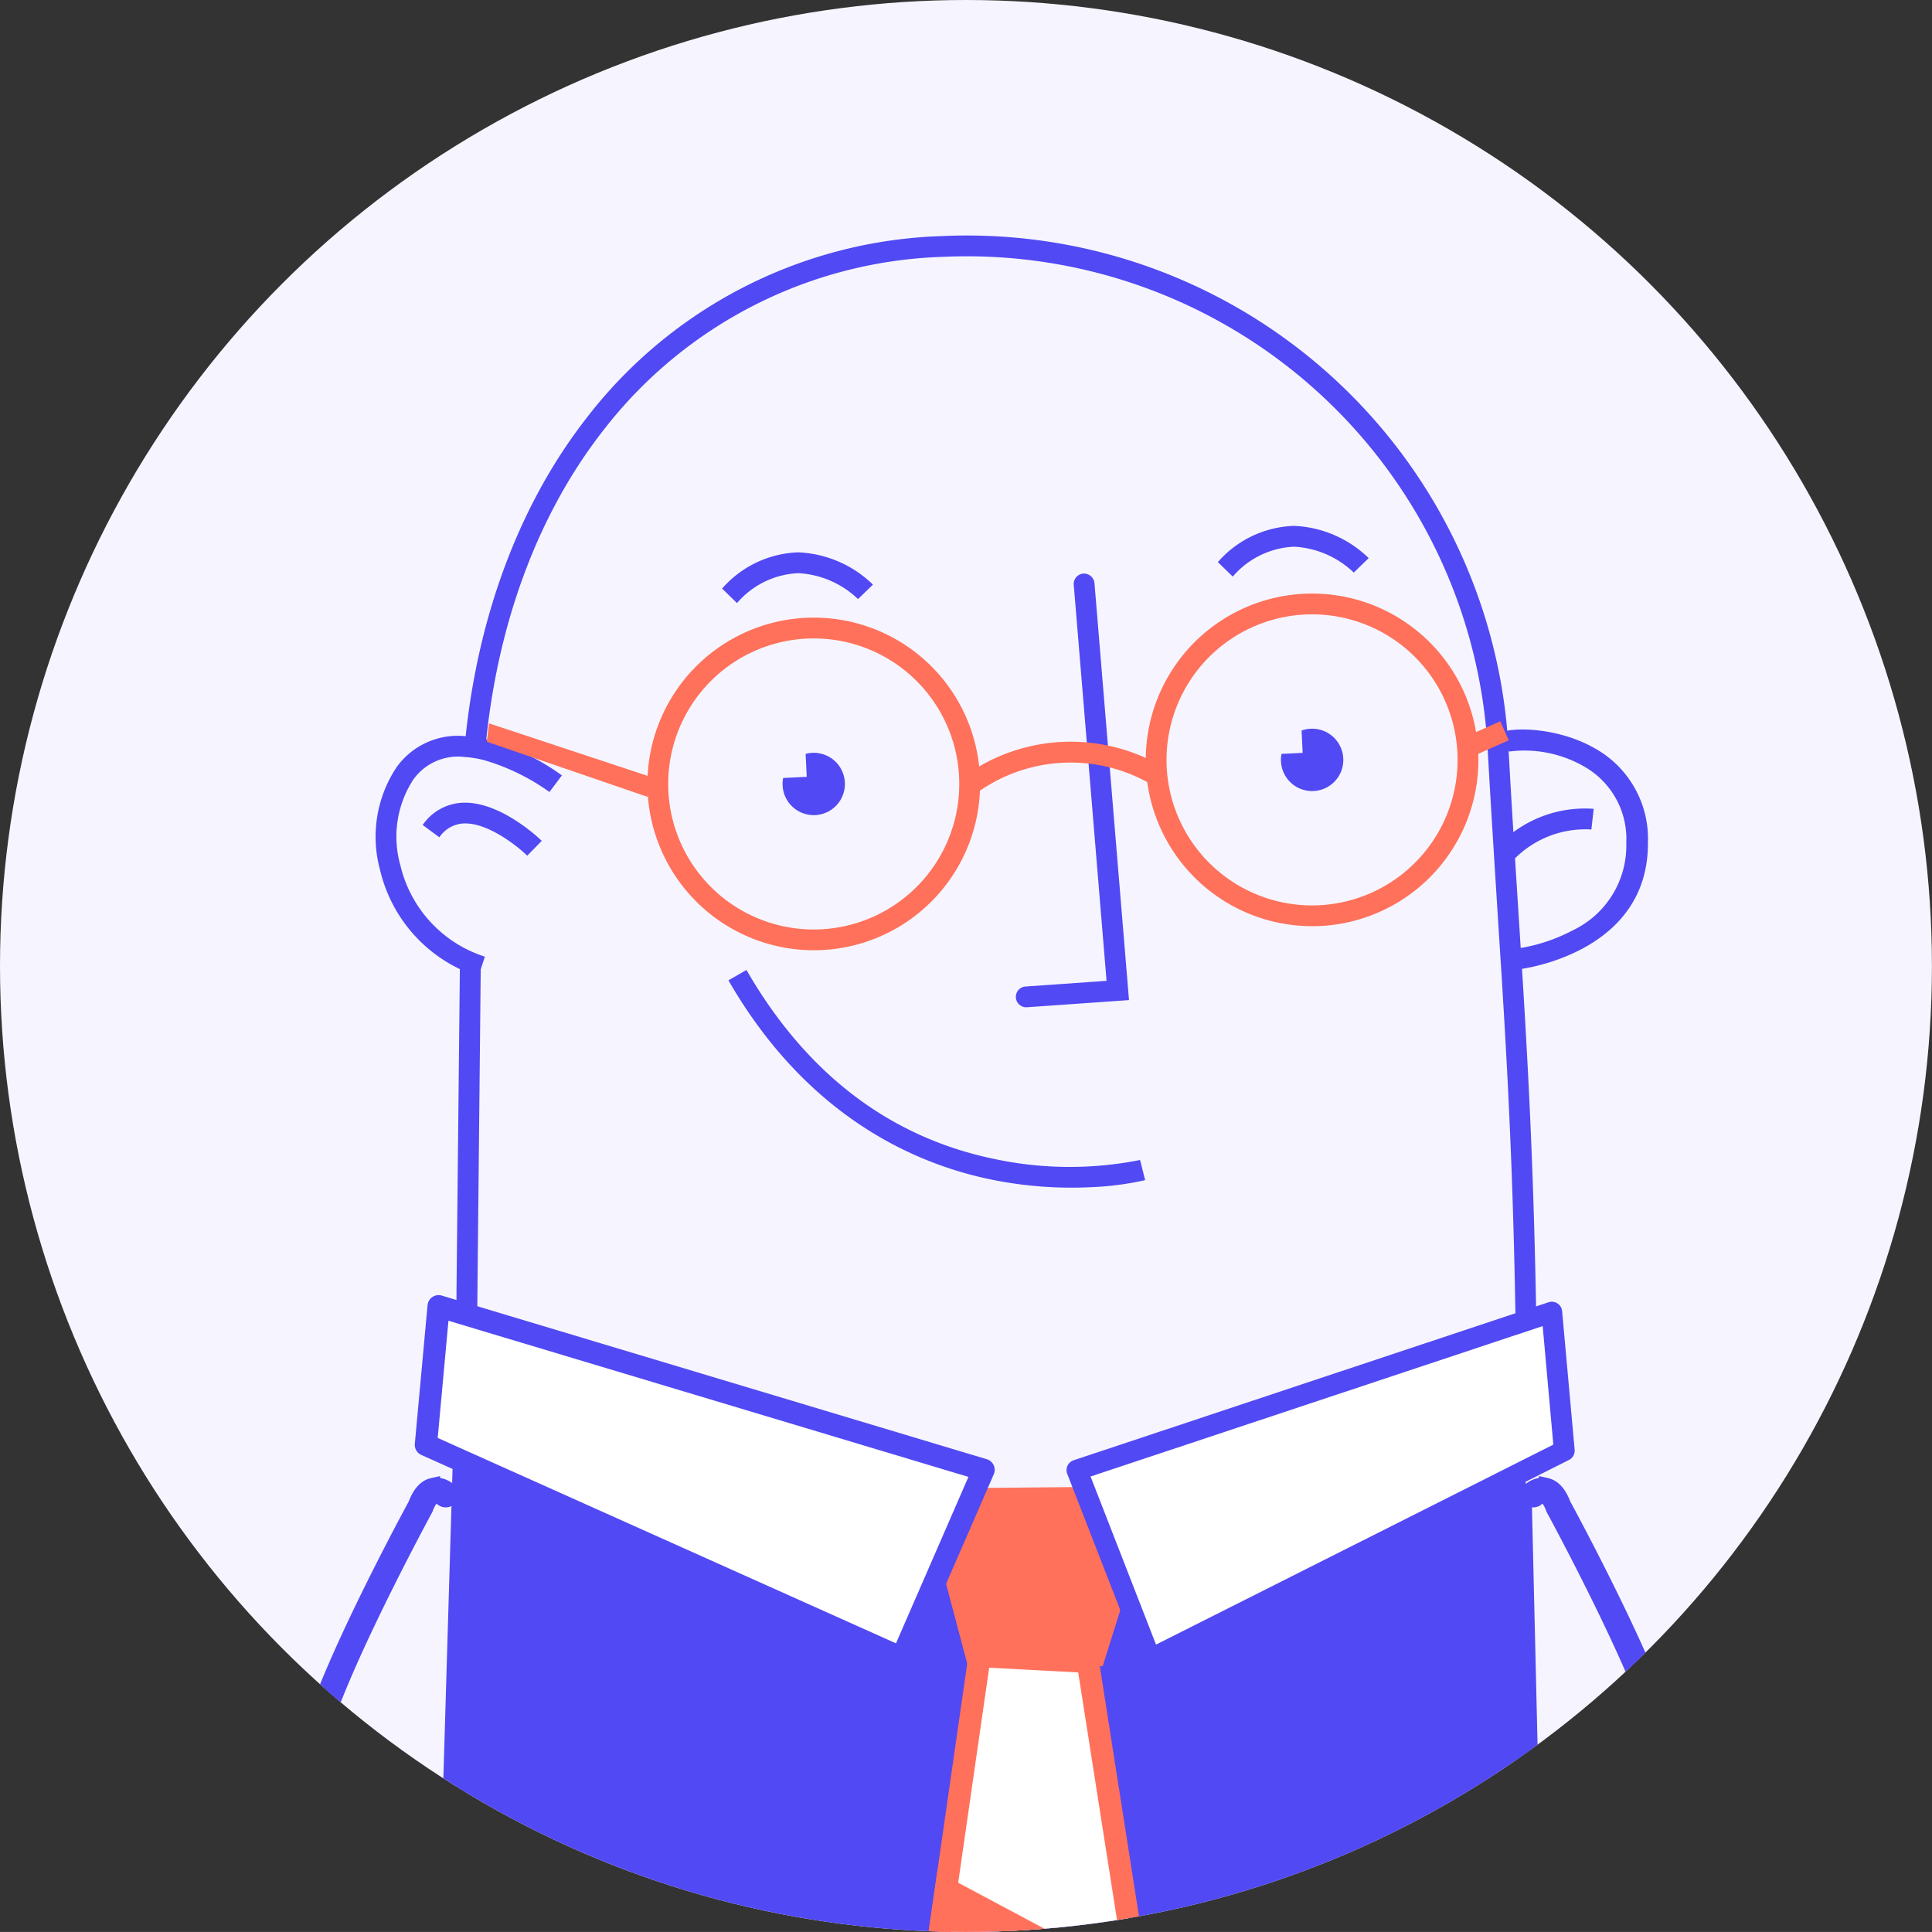 <svg xmlns="http://www.w3.org/2000/svg" xmlns:xlink="http://www.w3.org/1999/xlink" width="128.004" height="128" viewBox="0 0 128.004 128"><rect x="0" y="0" width="128.004" height="128" fill="#333333" stroke="none"/><defs><clipPath id="a"><ellipse cx="64" cy="64" rx="64" ry="64" fill="#fff" stroke="#707070" stroke-width="1"/></clipPath><clipPath id="b"><ellipse cx="64" cy="64" rx="64" ry="64" transform="translate(0)" fill="#f6f5ff"/></clipPath></defs><ellipse cx="64" cy="64" rx="64" ry="64" fill="#f6f5ff"/><g transform="translate(0.003)" clip-path="url(#b)"><g transform="translate(12.636 15.597)"><g transform="translate(18.823 115.229)"><path d="M794.954,1567.983V1673.96h13.22l4.255-87.327h32.712l-5.734,87.327H854.1l7.392-105.977Z" transform="translate(-794.954 -1567.983)" fill="#5149f3"/></g><g transform="translate(17.099 80.591)"><path d="M787.684,1492.543l-1.331,34.952s41.131,11.1,72.21,0l-.9-32.453S812.215,1505.674,787.684,1492.543Z" transform="translate(-786.353 -1492.543)" fill="#5149f3"/></g><g transform="translate(64.178 82.773)"><g transform="translate(0)"><path d="M785.816,1535a115.754,115.754,0,0,0,19.3-3.03c.558-.138,1.082-.276,1.561-.408,2.571-.7,3.941-1.21,4-1.232l.459-.173-.774-32.86-1.383.033.751,31.868c-.593.2-1.75.578-3.413,1.029-.469.128-.983.264-1.533.4a114.229,114.229,0,0,1-19.074,2.994Z" transform="translate(-785.714 -1497.295)" fill="#5149f3"/></g></g><g transform="translate(88.387 82.595)"><g transform="translate(0)"><g transform="translate(0.205 0.207)"><path d="M761.7,1497.762a.341.341,0,0,0,.014.446s.009.014.014.018a.361.361,0,0,0,.505,0,.586.586,0,0,1,.464-.162c.216.051.432.348.611.83a.151.151,0,0,0,.023.051c.055.1,5.23,9.625,6.8,14.658.032.083.055.167.083.25a.35.35,0,0,0,.188.218.327.327,0,0,0,.248.018h0a.1.1,0,0,0,.037-.009l.794-.321v3.015a.356.356,0,0,0,.361.351h0a.2.2,0,0,0,.042,0,.34.34,0,0,0,.2-.092l.551-.519.326,2.695c-.418.344-1.68,1.378-3.347,2.593-.087.065-.175.125-.262.191-.165.116-.335.237-.51.357-1.152.812-2.254,1.531-3.274,2.138-.262.158-.519.311-.776.455-.367.2-.721.4-1.065.58-.464.241-.914.459-1.35.658l.018.77c.473-.208.96-.44,1.465-.7l.138-.07c.372-.19.749-.4,1.143-.622.266-.148.532-.306.8-.464,1.033-.616,2.149-1.345,3.315-2.166.073-.051.147-.1.216-.153.193-.135.381-.273.565-.4,2.066-1.5,3.517-2.737,3.531-2.751a.347.347,0,0,0,.124-.311l-.427-3.586a.345.345,0,0,0-.234-.292.354.354,0,0,0-.367.074l-.468.44v-2.709a.361.361,0,0,0-.156-.292.378.378,0,0,0-.335-.037l-.923.372c-1.607-5.037-6.46-14-6.809-14.644-.271-.728-.643-1.155-1.12-1.262a1.284,1.284,0,0,0-1.12.348A.113.113,0,0,0,761.7,1497.762Z" transform="translate(-761.625 -1497.357)" fill="#5149f3" stroke="#5149f3" stroke-width="1"/></g><path d="M761.961,1527.022l.28-.125c.488-.216.985-.452,1.476-.705l.138-.069c.375-.192.754-.4,1.151-.625.267-.149.535-.308.8-.464,1.044-.624,2.163-1.355,3.329-2.175.074-.051.149-.1.219-.156.106-.074.215-.153.321-.232l.239-.171c2.119-1.541,3.548-2.764,3.556-2.771a.547.547,0,0,0,.184-.484l-.427-3.586a.565.565,0,0,0-.947-.342l-.121.114V1513a.56.56,0,0,0-.247-.464.594.594,0,0,0-.521-.059l-.725.291c-1.59-4.824-5.894-12.877-6.753-14.463a1.917,1.917,0,0,0-1.26-1.37,1.467,1.467,0,0,0-1.308.4l-.046.053h0a.551.551,0,0,0,.022.718.568.568,0,0,0,.8.041l.005,0a.4.4,0,0,1,.276-.115c.105.025.289.223.466.7a.31.31,0,0,0,.043.092c.046.08,5.218,9.61,6.772,14.607.023.062.039.111.054.162l.029.092a.55.55,0,0,0,.3.34.538.538,0,0,0,.361.037l.071-.018.529-.213v2.709a.562.562,0,0,0,.567.557h0a.452.452,0,0,0,.076-.006.535.535,0,0,0,.314-.151l.252-.237.263,2.176c-1.06.87-2.154,1.716-3.25,2.514l-.767.545c-1.144.8-2.241,1.522-3.26,2.131-.261.156-.516.308-.771.452-.367.2-.717.4-1.06.577-.44.229-.891.449-1.34.654l-.124.057Zm10.708-11.647a.159.159,0,0,1,.055.01.143.143,0,0,1,.1.119l.427,3.588a.137.137,0,0,1-.049.124c-.019.018-1.465,1.247-3.523,2.743l-.239.173c-.106.076-.213.153-.321.229-.072.053-.144.1-.216.153-1.158.814-2.269,1.54-3.3,2.158-.264.156-.529.313-.794.459-.393.222-.767.429-1.137.619l-.138.068c-.392.2-.785.393-1.176.571l-.008-.324c.413-.192.829-.4,1.235-.607.347-.183.7-.377,1.07-.583.259-.145.519-.3.781-.459,1.029-.613,2.135-1.335,3.286-2.146l.776-.551c1.13-.826,2.26-1.7,3.355-2.6l.088-.072-.389-3.214-.846.8a.155.155,0,0,1-.087.038.158.158,0,0,1-.08-.009.147.147,0,0,1-.092-.133v-3.321l-1.076.434a.171.171,0,0,1-.125-.005.144.144,0,0,1-.079-.092l-.03-.092c-.018-.058-.036-.115-.058-.173-1.584-5.092-6.759-14.6-6.809-14.686-.219-.589-.473-.911-.765-.981a.793.793,0,0,0-.662.225.156.156,0,0,1-.208-.011.143.143,0,0,1-.015-.184l.012-.016a1.074,1.074,0,0,1,.936-.3c.4.089.728.47.974,1.133.883,1.635,5.287,9.872,6.806,14.634l.068.211,1.127-.453a.17.17,0,0,1,.15.02.149.149,0,0,1,.061.117v3.185l.813-.765a.147.147,0,0,1,.1-.04Z" transform="translate(-761.179 -1496.907)" fill="#5149f3"/></g></g><g transform="translate(89.003 98.718)"><g transform="translate(0)"><g transform="translate(0.207 0.203)"><path d="M772.607,1535.125c-1.354,1.157-3.164,2.75-4.991,4.509l.023.955c1.97-1.924,3.971-3.692,5.431-4.936l.312-.266c.083-.073.17-.143.248-.211.041-.032.078-.064.115-.1,1.106-.932,1.938-1.593,2.273-1.864h0c.1-.083.161-.129.161-.129a.347.347,0,0,0,.064-.485l0-.006a.362.362,0,0,0-.5-.055l-.243.193c-.363.289-1.1.877-2.052,1.68-.05.046-.106.092-.161.138-.119.1-.243.2-.367.308Z" transform="translate(-767.616 -1532.464)" fill="#5149f3"/></g><path d="M767.2,1540.826l.338-.329c2.035-1.989,4.072-3.777,5.421-4.927l.312-.267c.046-.039.087-.075.13-.11l.121-.1c.039-.034.075-.062.114-.1.931-.784,1.668-1.378,2.076-1.705l.2-.155c.1-.079.154-.123.156-.124a.551.551,0,0,0,.1-.773h0l-.006-.008a.571.571,0,0,0-.788-.089l-.243.194c-.29.23-1.056.842-2.057,1.684-.054.048-.107.091-.159.138-.117.095-.241.2-.365.305l-.318.27c-1.814,1.55-3.5,3.07-5,4.517l-.065.063Zm8.5-8.054-.247.2c-.41.329-1.148.924-2.086,1.714-.037.032-.071.062-.109.092l-.122.1c-.046.038-.092.077-.138.116l-.308.264c-1.28,1.09-3.175,2.755-5.1,4.617l-.01-.4c1.481-1.423,3.135-2.915,4.917-4.438l.312-.266c.126-.106.247-.21.363-.3.06-.049.117-.1.169-.145.991-.833,1.755-1.442,2.043-1.672l.153-.121c.069-.054.1-.084.108-.087a.155.155,0,0,1,.2.04.138.138,0,0,1-.021.194l0,0-.11.089Z" transform="translate(-767.168 -1532.022)" fill="#5149f3"/></g></g><g transform="translate(89.073 101.643)"><g transform="translate(0)"><g transform="translate(0.211 0.209)"><path d="M766.694,1544.759c-.574.4-1.185.822-1.846,1.272l.018.835c.817-.555,1.557-1.065,2.241-1.542l.744-.519c1.208-.854,2.328-1.676,3.329-2.442.11-.083.211-.161.312-.239.064-.05.133-.1.193-.151l.239-.184a29.705,29.705,0,0,0,2.493-2.117c.165-.161.234-.239.248-.248a.346.346,0,0,0-.035-.486l-.006,0a.359.359,0,0,0-.5.037s-.037.041-.11.115a27.989,27.989,0,0,1-2.53,2.158l-.129.1-.11.083c-.161.124-.326.252-.5.39-1,.758-2.108,1.575-3.306,2.425Z" transform="translate(-764.848 -1538.848)" fill="#5149f3" stroke="#5149f3" stroke-width="0.5"/></g><path d="M764.44,1547l.312-.212c.818-.556,1.558-1.066,2.242-1.544l.744-.519c1.218-.861,2.342-1.685,3.336-2.448.1-.072.189-.142.279-.213l.1-.081c.046-.034.089-.068.129-.1l.23-.178a29.207,29.207,0,0,0,2.514-2.134c.1-.1.164-.165.2-.205l.033-.034a.567.567,0,0,0,.152-.432.54.54,0,0,0-.2-.373.563.563,0,0,0-.785.061s-.035.038-.1.1a27.433,27.433,0,0,1-2.511,2.141l-.235.184c-.164.127-.329.255-.5.393-1.042.792-2.152,1.607-3.3,2.417l-.742.518c-.573.4-1.183.821-1.844,1.271l-.092.062Zm9.842-7.963-.04.041c-.038.039-.1.1-.2.2a29.192,29.192,0,0,1-2.479,2.1l-.237.184c-.043.037-.083.067-.123.1l-.072.056c-.121.092-.211.163-.308.235-.995.762-2.112,1.582-3.324,2.44l-.743.519c-.6.415-1.232.855-1.928,1.328l-.007-.346c.627-.426,1.208-.826,1.756-1.21l.744-.518c1.151-.816,2.265-1.633,3.313-2.43.177-.138.341-.267.5-.391l.24-.184a27.979,27.979,0,0,0,2.55-2.176c.078-.077.117-.121.117-.121a.153.153,0,0,1,.216-.015h0a.131.131,0,0,1,.049.092.152.152,0,0,1-.026.1Z" transform="translate(-764.408 -1538.392)" fill="#5149f3"/></g></g><g transform="translate(44.256 78.762)"><g transform="translate(0)"><path d="M884.477,1488.558" transform="translate(-884.477 -1488.558)" fill="#5149f3"/></g></g><g transform="translate(60.285 79.257)"><g transform="translate(0)"><path d="M849.568,1489.636" transform="translate(-849.568 -1489.636)" fill="#5149f3"/></g></g><g transform="translate(55.971 116.441)"><g transform="translate(0)"><path d="M858.954,1571.9h0v-1.274Z" transform="translate(-858.954 -1570.622)" fill="#5149f3"/></g></g><g transform="translate(17.515 0)"><path d="M786.522,1395.842l.009-1.221.62,1.179-.634.331Zm.069-6.9.018-1.781,0-.234.23-22.071a9.766,9.766,0,0,0,1.377.569L788,1386.5l0,.243-.032,3.044-.046,4.472-.009.767a14.412,14.412,0,0,1-1.373-.794ZM795.314,1329a30.924,30.924,0,0,1,23.495-11.938,35.933,35.933,0,0,1,37.512,34.188c.207,3.738.418,7.048.624,10.257.1,1.589.2,3.145.294,4.7l.032.491c.491,8.063.9,16.387.964,30.322v.138c-.459.1-.914.188-1.373.28v-.138c-.009-1.736-.018-3.379-.041-4.95v-.138c-.124-11.093-.491-18.361-.927-25.437l-.028-.487c-.1-1.547-.2-3.1-.3-4.7-.2-3.2-.413-6.525-.624-10.266v0a34.556,34.556,0,0,0-36.066-32.884,29.59,29.59,0,0,0-22.48,11.419c-4.408,5.6-7.135,12.994-7.879,21.222a8.2,8.2,0,0,0-1.368-.22c.785-8.448,3.609-16.07,8.164-21.855Z" transform="translate(-786.517 -1317.019)" fill="#5149f3"/></g><g transform="translate(86.669 32.736)"><g transform="translate(0)"><path d="M771.889,1404.21c.086-.009,8.621-1,8.581-8.389a6.852,6.852,0,0,0-3.549-6.273c-2.429-1.382-5.477-1.423-6.327-.983l.676,1.213a7.936,7.936,0,0,1,5.123,1.079,5.506,5.506,0,0,1,2.642,4.977,6.207,6.207,0,0,1-3.549,5.791,11.493,11.493,0,0,1-3.75,1.215Z" transform="translate(-770.595 -1388.317)" fill="#5149f3"/></g></g><g transform="translate(89.041 40.241)"><g transform="translate(0)"><path d="M786.938,1404.662" transform="translate(-786.938 -1404.662)" fill="none" stroke="#5149f3" stroke-miterlimit="10" stroke-width="3"/></g></g><g transform="translate(86.674 37.969)"><g transform="translate(0)"><path d="M779.462,1403.042a6.617,6.617,0,0,1,5.084-1.936l.154-1.369a7.953,7.953,0,0,0-6.277,2.38Z" transform="translate(-778.423 -1399.714)" fill="#5149f3"/></g></g><g transform="translate(12.27 33.151)"><g transform="translate(0)"><path d="M934.09,1405.165l.433-1.308a9.02,9.02,0,0,1-1.278-.528,8.385,8.385,0,0,1-4.329-5.553,6.942,6.942,0,0,1,.855-5.641,3.633,3.633,0,0,1,3.421-1.508,6.969,6.969,0,0,1,1.245.2,14.212,14.212,0,0,1,4.362,2.119l.826-1.1a15.37,15.37,0,0,0-4.855-2.354,8.379,8.379,0,0,0-1.492-.239,4.981,4.981,0,0,0-4.621,2.071,8.328,8.328,0,0,0-1.084,6.772,9.761,9.761,0,0,0,5.043,6.461A10.606,10.606,0,0,0,934.09,1405.165Z" transform="translate(-927.305 -1389.22)" fill="#5149f3"/></g></g><g transform="translate(15.363 37.584)"><g transform="translate(0)"><path d="M937.143,1402.388l.964-.983c-.112-.112-2.808-2.712-5.361-2.52a3.39,3.39,0,0,0-2.531,1.469l1.108.817a2.047,2.047,0,0,1,1.529-.914C934.459,1400.127,936.494,1401.751,937.143,1402.388Z" transform="translate(-930.214 -1398.875)" fill="#5149f3"/></g></g><g transform="translate(39.21 34.279)"><path d="M888.538,1395.81a2.066,2.066,0,1,0-.539-4.061l.073,1.522-1.561.076a2.065,2.065,0,0,0,1.63,2.424A2.094,2.094,0,0,0,888.538,1395.81Z" transform="translate(-886.472 -1391.678)" fill="#5149f3"/></g><g transform="translate(72.229 32.683)"><g transform="translate(0)"><path d="M816.623,1392.332a2.066,2.066,0,1,0-.7-4.01l.072,1.478-1.4.067a2.066,2.066,0,0,0,2.028,2.465Z" transform="translate(-814.556 -1388.2)" fill="#5149f3"/></g></g><g transform="translate(54.661 22.406)"><g transform="translate(0)"><path d="M846.193,1394.551h.015l6.773-.475-2.288-27.627a.7.7,0,0,0-.743-.63.689.689,0,0,0-.63.743h0l2.173,26.237-5.381.378a.689.689,0,0,0,.081,1.375Z" transform="translate(-845.479 -1365.818)" fill="#5149f3"/></g></g><g transform="translate(19.616 23.729)"><g transform="translate(10.641 1.597)"><g transform="translate(0)"><path d="M878.517,1394.2a11.02,11.02,0,1,0-11.539-10.474h0A11.032,11.032,0,0,0,878.517,1394.2Zm-1-20.637a9.642,9.642,0,1,1-9.165,10.1,9.642,9.642,0,0,1,9.165-10.1Z" transform="translate(-866.965 -1372.176)" fill="#ff715b"/></g></g><g transform="translate(43.661)"><path d="M806.6,1390.725a11.02,11.02,0,1,0-11.539-10.475h0A11.032,11.032,0,0,0,806.6,1390.725Zm-1-20.638a9.642,9.642,0,1,1-9.165,10.1,9.643,9.643,0,0,1,9.165-10.1Z" transform="translate(-795.052 -1368.698)" fill="#ff715b"/></g><g transform="translate(31.886 9.814)"><g transform="translate(0)"><path d="M841.969,1393.328a10.614,10.614,0,0,1,11.147-.551l.708-1.2a12.041,12.041,0,0,0-12.626.6Z" transform="translate(-841.198 -1390.072)" fill="#ff715b"/></g></g><g transform="translate(0 8.593)"><g transform="translate(0)"><path d="M925.569,1392.3l-.021-1.4-10.506-3.479-.148,1.216Z" transform="translate(-914.895 -1387.413)" fill="#ff715b"/></g></g><g transform="translate(64.784 8.464)"><g transform="translate(0.278 0.629)"><path d="M793.657,1388.5l-1.108.49-.679.3-.576.258Z" transform="translate(-791.294 -1388.503)" fill="#ff715b"/></g><g transform="translate(0 0)"><rect width="1.377" height="2.584" transform="translate(0.558 2.306) rotate(-113.898)" fill="#ff715b"/></g></g></g><g transform="translate(35.204 21)"><g transform="translate(0)"><path d="M891.432,1365.852l.989-.959a7.534,7.534,0,0,0-4.948-2.137,7,7,0,0,0-5.045,2.4l.987.961a5.669,5.669,0,0,1,4.057-1.981A6.166,6.166,0,0,1,891.432,1365.852Z" transform="translate(-882.428 -1362.757)" fill="#5149f3"/></g></g><g transform="translate(68.05 19.245)"><g transform="translate(0)"><path d="M819.894,1362.029l.989-.959a7.532,7.532,0,0,0-4.948-2.136,6.993,6.993,0,0,0-5.045,2.4l.987.96a5.668,5.668,0,0,1,4.057-1.98A6.162,6.162,0,0,1,819.894,1362.029Z" transform="translate(-810.89 -1358.934)" fill="#5149f3"/></g></g><g transform="translate(35.622 48.668)"><path d="M867.135,1437.408a19.923,19.923,0,0,0,3.623-.467l-.337-1.336a23.858,23.858,0,0,1-9.458-.027c-7.032-1.4-12.624-5.631-16.621-12.563l-1.194.688c5.253,9.107,12.474,12.225,17.607,13.237A26.553,26.553,0,0,0,867.135,1437.408Z" transform="translate(-843.147 -1423.015)" fill="#5149f3"/></g><g transform="translate(17.516 73.359)"><path d="M903.133,1491.256l.017-1.365c-17.959-.223-27.824-4.512-31.231-6.346-.445-.238-.773-.432-.985-.563l.038-3.683c.11.066.221.132.334.2,9.436,5.552,23.15,6.53,30.484,6.618l.016-1.364c-12.43-.15-23.017-2.433-29.81-6.431-.451-.263-.879-.532-1.313-.823l-1.05-.705-.071,6.912.293.207a14.816,14.816,0,0,0,1.418.838C874.769,1486.631,884.873,1491.03,903.133,1491.256Z" transform="translate(-869.563 -1476.791)" fill="#5149f3"/></g><g transform="translate(61.051 82.346)"><path d="M787.848,1501.6a218.089,218.089,0,0,0,27.528-3.86l-.27-1.373a216.971,216.971,0,0,1-27.34,3.835Z" transform="translate(-787.766 -1496.365)" fill="#5149f3"/></g><g transform="translate(62.665 77.213)"><path d="M789.162,1490.2a194.64,194.64,0,0,0,25.3-3.668l-.3-1.345a193.148,193.148,0,0,1-25.108,3.641Z" transform="translate(-789.058 -1485.185)" fill="#5149f3"/></g><g transform="translate(89.277 106.912)"><g transform="translate(0)"><path d="M760.358,1608.784a1.09,1.09,0,0,0,.151-.011c.528-.081,1.478-.227,1.96-7.9,2.034,2.505,2.964,2.815,3.553,2.757a.964.964,0,0,0,.789-.509l.1-.21-.046-.23a28.961,28.961,0,0,0-5.191-11.418c.89-19.652-.551-32.685-1.923-40.165-.031-.163-.1-.473-.157-.755-.041-.194-.08-.374-.1-.477l-1.351.271c.022.107.061.292.1.493.058.271.121.569.15.722,1.363,7.438,2.8,20.438,1.889,40.107l-.012.266.17.205a27.972,27.972,0,0,1,4.821,9.913,18.651,18.651,0,0,1-2.748-3.162l-.075-.11-1.093-1.534-1.129.789c.356.521.673.969.964,1.365a45.747,45.747,0,0,1-.84,7.636l-.775-5.292c0-.985-.518-1.189-.743-1.231-.709-.132-1.188.346-2.375,3.624a13.166,13.166,0,0,1-1.34,2.932,10.2,10.2,0,0,1,.57-4.454c.465-1.63.578-2.576-.146-2.914-.441-.2-1.052-.176-2.244,1.592l-.046.08a16.163,16.163,0,0,1-1.519,2.525c.034-1.06.918-2.637,1.852-4.3,1.318-2.351,2.813-5.016,2.643-7.494-.3-20.466-2.317-32.208-3.49-37.383-.055-.256-.112-.5-.169-.735l-1.338.328c.054.219.107.451.161.7,1.164,5.13,3.158,16.766,3.461,37.145.144,2.1-1.244,4.58-2.469,6.763-1.145,2.041-2.133,3.8-2.02,5.277.067.849.374,1.332.913,1.435,1.2.237,2.5-2.22,3.092-3.416a.111.111,0,0,1,0,.017c-1.132,3.969-.576,5.449-.332,5.86a1.045,1.045,0,0,0,.953.622c.668-.007,1.466-.511,2.769-4.111.247-.68.45-1.2.617-1.594l.679,4.535C759.2,1607.781,759.567,1608.784,760.358,1608.784Z" transform="translate(-750.349 -1549.869)" fill="#5149f3"/></g></g><g transform="translate(56.307 90.574)"><g transform="translate(0)"><path d="M858.232,1514.285" transform="translate(-858.232 -1514.285)" fill="#5149f3"/></g></g><g transform="translate(62.603 115.494)"><path d="M800.714,1675.2c2.285,0,4.947-.028,7.655-.113l.62-.019,7.8-106.511-.933.243c-.488.127-1.024.264-1.6.4a123.8,123.8,0,0,1-19.889,2.994l.1,1.314a125.24,125.24,0,0,0,20.118-3.03q.355-.084.692-.169L807.7,1673.79c-5.714.163-11.108.072-12.994.031l5.456-87.11-3.372-.017-.007,1.318,1.92.01-5.456,87.079.707.02C794,1675.122,796.807,1675.2,800.714,1675.2Z" transform="translate(-793.249 -1568.559)" fill="#5149f3"/></g><g transform="translate(71.311 221.802)"><g transform="translate(0)"><rect width="1.377" height="6.717" fill="#5149f3"/></g></g><g transform="translate(65.562 221.802)"><g transform="translate(0)"><rect width="1.377" height="6.717" fill="#5149f3"/></g></g><g transform="translate(27.527 221.855)"><g transform="translate(0)"><rect width="1.377" height="7.057" fill="#5149f3"/></g></g><g transform="translate(21.779 221.723)"><g transform="translate(0)"><rect width="1.377" height="7.19" fill="#5149f3"/></g></g><g transform="translate(16.333 80.653)"><path d="M907.515,1532.556l.1-1.538a179.544,179.544,0,0,1-24.11-3c-.7-.138-1.349-.276-1.942-.4-2.115-.454-3.584-.834-4.334-1.036l1.007-33.859-1.568-.046-1.042,35.047.573.171c.072.022,1.788.531,5.028,1.228.6.13,1.262.268,1.967.407A181.23,181.23,0,0,0,907.515,1532.556Z" transform="translate(-875.624 -1492.677)" fill="#5149f3"/></g><g transform="translate(17.785 115.934)"><g transform="translate(0)"><path d="M893.663,1675.483h.651l4.112-87.138,9.275.051,0-.654.486-.465-.2-.2-10.862-.06-.03.632-4.082,86.513c-6.551-.006-10.737-.092-12.273-.128l.52-104.514-1.36-.006-.524,105.8.663.021C880.083,1675.338,884.843,1675.483,893.663,1675.483Z" transform="translate(-879.376 -1569.517)" fill="#5149f3"/></g></g><g transform="translate(17.62 116.141)"><path d="M828.2,1574.787a219.626,219.626,0,0,0,33.54-2.629l-.21-1.357c-40.724,6.3-67.715-.76-67.983-.833l-.357,1.326C793.379,1571.346,806.511,1574.787,828.2,1574.787Z" transform="translate(-793.192 -1569.969)" fill="#ff715b"/></g><g transform="translate(57.257 150.14)"><g transform="translate(0)"><path d="M856.162,1644.017" transform="translate(-856.162 -1644.017)" fill="#5149f3" stroke="#5149f3" stroke-miterlimit="10" stroke-width="0.291"/></g></g><g transform="translate(45.703 94.096)"><path d="M842.025,1521.956l-6.388,45.357,10.443,18.527,10.535-18.527-7.342-45.357Z" transform="translate(-835.637 -1521.956)" fill="#fff"/></g><g transform="translate(53.867 148.913)"><g transform="translate(0)"><path d="M863.533,1642.4h.005v-1.053Z" transform="translate(-863.533 -1641.343)" fill="#5149f3"/></g></g><g transform="translate(44.957 82.9)"><g transform="translate(0 0.588)"><g transform="translate(4.6)"><path d="M854.832,1509.418h-8.315l-2.256-8.243s-1.1-2.418,2.532-2.32,8.993,0,8.993,0,2.026.051,1.451,2.32S854.832,1509.418,854.832,1509.418Z" transform="translate(-844.104 -1498.852)" fill="#ff715b"/></g><g transform="translate(3.785 25.941)"><path d="M841.473,1555.351l13.046,7.065,1.576,9.507-15.8-8.583Z" transform="translate(-840.293 -1555.351)" fill="#ff715b"/></g><g transform="translate(0.864 43.815)"><path d="M838.5,1594.279l18.495,12.664-4.693,8.2-15.749-10.508Z" transform="translate(-836.549 -1594.279)" fill="#ff715b"/></g><g transform="translate(3.145 24.916)"><path d="M846.47,1565.273h0l5.294,2.925,2.144,1.18-.2-1.295-.491-3.136-.445-2.838-.1-.634-11.543-6.157-.937,6.492,1.185.652Zm8.715,2.709.634,4.036-1.634-.9-5.1-2.814-5.436-3-3.664-2.02-1.382-.762.014-.11,1.341-9.293,1.387.739,11.065,5.9,1.625.868h0l.216,1.373.441,2.828Z" transform="translate(-838.6 -1553.119)" fill="#ff715b"/></g><g transform="translate(0.252 42.456)"><path d="M834.542,1603.009l.055-.358,1.469-9.1.358-2.232,1.18.808,2.314,1.579,13.784,9.417,1.194.817,1.6,1.1-5.294,9.55-1.2-.822-.808-.551-12.59-8.582-.73-.5-1.354-.927-.009,0Zm4.55,1.625,10,6.818,1.589,1.084,3.93-7.089-3.421-2.337-13.669-9.339L836.1,1602.6l.629.427Z" transform="translate(-834.51 -1591.319)" fill="#ff715b"/></g><g transform="translate(0 9.977)"><path d="M845.549,1583.822l3.9-7.048.083-.152.62-1.116.68-1.23,3.93-7.089.4-.73-.119-.776-.129-.808-1.511-9.638-.271-1.717-.271-1.74-.2-1.295-.491-3.136-.445-2.838-.1-.634-.266-1.717-3.108-19.83-5.9-.312-2.052,14.243-.211,1.46-.937,6.493-.092.638-.119.836-.28,1.951-.436,3.03-.308,2.126-.156,1.074-.211,1.488-1.359,9.4-.161,1.12-.069.5-.023.147Zm8.591-33.44.634,4.036.115.721,1.524,9.743.152.959.133.85-.046.087-5.294,9.55-1.754,3.164v0l-4.054,7.318L835.53,1568.78l-1.12-2.016.262-1.814.028-.2.051-.363,1.313-9.1.675-4.683.436-3.025.381-2.654.014-.11,1.341-9.293,2.153-14.936,8.48.45,3.444,21.993h0l.216,1.373.441,2.829Z" transform="translate(-834.41 -1520.583)" fill="#ff715b"/></g></g><g transform="translate(4.025)"><path d="M854.211,1509.468l2.888-9.2a2.093,2.093,0,0,0-.314-1.869,2.012,2.012,0,0,0-1.63-.826h-.021l-10.344.1a2.016,2.016,0,0,0-1.591.8,2.073,2.073,0,0,0-.355,1.8l2.424,9.147Zm.944-10.518a.652.652,0,0,1,.525.269.7.7,0,0,1,.106.636l-2.584,8.231-6.871-.037-2.153-8.127a.7.7,0,0,1,.119-.611.644.644,0,0,1,.509-.259l10.344-.1Z" transform="translate(-842.773 -1497.572)" fill="#ff715b"/></g></g><g transform="translate(14.844 70.21)"><g transform="translate(0.736 0.735)"><path d="M903.409,1482.376l-5.429,12.469-31.521-14.128.843-9.183Z" transform="translate(-866.458 -1471.534)" fill="#fff"/></g><path d="M897.112,1494.715a.735.735,0,0,0,.674-.442l5.429-12.469a.734.734,0,0,0-.379-.967h0a.845.845,0,0,0-.084-.031l-36.108-10.841a.735.735,0,0,0-.916.491h0a.742.742,0,0,0-.028.146l-.843,9.183a.734.734,0,0,0,.432.738l31.521,14.126A.745.745,0,0,0,897.112,1494.715Zm4.424-12.738-4.8,11.028-30.363-13.61.712-7.763Z" transform="translate(-864.856 -1469.933)" fill="#5149f3"/></g><g transform="translate(58.023 70.65)"><g transform="translate(0.687 0.687)"><path d="M782.667,1482.855l4.873,12.513,27.42-13.8-.829-9.183Z" transform="translate(-782.667 -1472.387)" fill="#fff"/></g><g transform="translate(0)"><path d="M786.73,1495.246a.682.682,0,0,0,.309-.074l27.42-13.8a.69.69,0,0,0,.376-.676l-.829-9.183a.689.689,0,0,0-.75-.622h0a.67.67,0,0,0-.152.032l-31.463,10.469a.688.688,0,0,0-.434.872h0l.011.029,4.873,12.514a.689.689,0,0,0,.643.438Zm26.693-14.89L787.1,1493.605l-4.337-11.136,29.955-9.967Z" transform="translate(-781.17 -1470.89)" fill="#5149f3"/></g></g><g transform="translate(65.277 227.987)"><path d="M783.235,1819.972H808.7v-2.826a3.582,3.582,0,0,0-3.581-3.582H783.235Z" transform="translate(-783.235 -1813.564)" fill="#ff715b"/></g><g transform="translate(16.085 228.38)"><path d="M905.563,1820.826h18.489v-3.109a3.3,3.3,0,0,0-3.3-3.3H909.268a3.7,3.7,0,0,0-3.7,3.7h0Z" transform="translate(-905.563 -1814.419)" fill="#ff715b"/></g><g transform="translate(4.973 82.595)"><g transform="translate(0)"><g transform="translate(0.205 0.207)"><path d="M773.62,1497.762a.341.341,0,0,1-.014.446s-.009.014-.014.018a.361.361,0,0,1-.505,0,.586.586,0,0,0-.464-.162c-.216.051-.432.348-.611.83a.151.151,0,0,1-.023.051c-.055.1-5.23,9.625-6.8,14.658-.032.083-.055.167-.083.25a.35.35,0,0,1-.188.218.328.328,0,0,1-.248.018h0a.1.1,0,0,1-.037-.009l-.794-.321v3.015a.356.356,0,0,1-.361.351h0a.2.2,0,0,1-.042,0,.34.34,0,0,1-.2-.092l-.551-.519-.326,2.695c.418.344,1.68,1.378,3.347,2.593.087.065.175.125.262.191.165.116.335.237.51.357,1.152.812,2.254,1.531,3.274,2.138.262.158.519.311.776.455.367.2.721.4,1.065.58.464.241.914.459,1.35.658l-.018.77c-.473-.208-.96-.44-1.465-.7l-.138-.07c-.372-.19-.749-.4-1.143-.622-.266-.148-.532-.306-.8-.464-1.033-.616-2.149-1.345-3.315-2.166-.073-.051-.147-.1-.216-.153-.193-.135-.381-.273-.565-.4-2.066-1.5-3.517-2.737-3.531-2.751a.346.346,0,0,1-.124-.31l.427-3.586a.345.345,0,0,1,.234-.292.354.354,0,0,1,.367.074l.468.44v-2.709a.36.36,0,0,1,.156-.292.378.378,0,0,1,.335-.037l.923.371c1.607-5.037,6.46-14,6.809-14.643.271-.728.643-1.155,1.12-1.262a1.284,1.284,0,0,1,1.12.348A.113.113,0,0,1,773.62,1497.762Z" transform="translate(-761.625 -1497.357)" fill="#5149f3" stroke="#5149f3" stroke-width="1"/></g><path d="M772.878,1527.022l-.28-.125c-.488-.216-.985-.452-1.476-.705l-.138-.069c-.375-.191-.754-.4-1.151-.625-.267-.149-.535-.308-.8-.464-1.044-.624-2.163-1.355-3.329-2.175-.074-.051-.149-.1-.219-.156-.107-.074-.215-.153-.321-.232l-.239-.171c-2.119-1.541-3.548-2.764-3.555-2.771a.547.547,0,0,1-.184-.484l.427-3.586a.565.565,0,0,1,.947-.342l.121.114V1513a.56.56,0,0,1,.247-.464.593.593,0,0,1,.521-.059l.725.291c1.59-4.824,5.894-12.877,6.753-14.463a1.917,1.917,0,0,1,1.26-1.37,1.468,1.468,0,0,1,1.309.4l.046.053h0a.551.551,0,0,1-.022.718.568.568,0,0,1-.8.041l-.005,0a.4.4,0,0,0-.276-.115c-.105.025-.289.223-.466.7a.31.31,0,0,1-.043.092c-.046.08-5.218,9.61-6.772,14.607-.023.062-.039.111-.054.162l-.029.092a.551.551,0,0,1-.3.34.537.537,0,0,1-.361.037l-.071-.018-.529-.213v2.709a.562.562,0,0,1-.567.557h0a.453.453,0,0,1-.076-.006.536.536,0,0,1-.314-.151l-.252-.237-.263,2.176c1.06.87,2.154,1.716,3.25,2.514l.767.545c1.144.805,2.241,1.522,3.26,2.131.261.156.516.308.771.452.367.2.717.4,1.06.577.44.229.891.449,1.34.654l.124.057Zm-10.708-11.647a.161.161,0,0,0-.055.01.143.143,0,0,0-.1.119l-.427,3.588a.136.136,0,0,0,.049.124c.019.018,1.465,1.247,3.523,2.743l.239.173c.106.076.213.153.321.229.072.053.144.1.216.153,1.157.814,2.269,1.54,3.3,2.158.264.156.529.313.794.459.393.222.767.429,1.137.619l.138.068c.392.2.785.393,1.176.571l.008-.324c-.413-.192-.829-.4-1.235-.607-.347-.183-.7-.377-1.07-.583-.259-.145-.519-.3-.781-.459-1.029-.613-2.134-1.335-3.286-2.146l-.776-.551c-1.13-.826-2.26-1.7-3.354-2.6l-.088-.072.389-3.214.846.8a.155.155,0,0,0,.087.038.157.157,0,0,0,.08-.009.147.147,0,0,0,.092-.133v-3.321l1.076.434a.171.171,0,0,0,.125-.005.144.144,0,0,0,.079-.092l.03-.092c.018-.058.036-.115.058-.173,1.584-5.092,6.759-14.6,6.809-14.686.219-.589.473-.911.765-.981a.793.793,0,0,1,.662.225.156.156,0,0,0,.208-.011.143.143,0,0,0,.015-.184l-.012-.016a1.074,1.074,0,0,0-.936-.3c-.4.089-.728.47-.974,1.133-.883,1.635-5.286,9.872-6.806,14.634l-.068.211-1.127-.453a.17.17,0,0,0-.15.02.149.149,0,0,0-.061.117v3.185l-.813-.765a.147.147,0,0,0-.1-.04Z" transform="translate(-761.179 -1496.907)" fill="#5149f3"/></g></g><g transform="translate(7.723 98.719)"><g transform="translate(0)"><g transform="translate(0.205 0.203)"><path d="M771.327,1535.125c1.354,1.157,3.164,2.75,4.991,4.509l-.023.955c-1.97-1.924-3.971-3.692-5.431-4.936l-.312-.266c-.083-.073-.17-.143-.248-.211-.041-.032-.078-.064-.115-.1-1.106-.932-1.938-1.593-2.273-1.864h0c-.1-.083-.161-.129-.161-.129a.347.347,0,0,1-.064-.485l0-.006a.362.362,0,0,1,.5-.055s.087.069.243.193c.363.289,1.1.877,2.052,1.68.05.046.106.092.161.138.119.1.243.2.367.308Z" transform="translate(-767.615 -1532.464)" fill="#5149f3"/></g><path d="M776.248,1540.826l-.338-.329c-2.035-1.989-4.072-3.777-5.421-4.927l-.312-.267c-.046-.039-.087-.075-.13-.11s-.083-.069-.121-.1-.075-.062-.114-.1c-.931-.784-1.668-1.378-2.076-1.705l-.2-.155c-.1-.079-.154-.123-.156-.124a.551.551,0,0,1-.1-.773h0l.006-.008a.571.571,0,0,1,.788-.089l.243.194c.29.23,1.056.842,2.057,1.684.054.048.107.091.159.138.117.095.242.2.365.305l.318.27c1.814,1.55,3.5,3.07,5,4.517l.065.063Zm-8.5-8.053.247.2c.409.329,1.148.924,2.086,1.714.037.032.071.062.109.092l.122.1c.046.038.092.077.138.116l.308.264c1.28,1.09,3.175,2.755,5.1,4.617l.01-.4c-1.481-1.423-3.135-2.915-4.916-4.438l-.312-.266c-.126-.106-.247-.21-.363-.3-.06-.049-.117-.1-.169-.145-.991-.833-1.755-1.442-2.043-1.672l-.153-.121c-.069-.054-.1-.084-.108-.087a.155.155,0,0,0-.2.04.138.138,0,0,0,.021.194l0,0,.11.089Z" transform="translate(-767.168 -1532.022)" fill="#5149f3"/></g></g><g transform="translate(6.454 101.642)"><g transform="translate(0.202 0.209)"><path d="M772.9,1544.759c.574.4,1.185.822,1.846,1.272l-.018.835c-.817-.555-1.557-1.065-2.24-1.542l-.744-.519c-1.208-.854-2.328-1.676-3.329-2.442-.11-.083-.211-.161-.312-.239-.064-.05-.133-.1-.193-.151l-.239-.184a29.735,29.735,0,0,1-2.493-2.117c-.165-.161-.234-.239-.248-.248a.346.346,0,0,1,.035-.486l.006,0a.359.359,0,0,1,.5.037s.037.041.11.115a28,28,0,0,0,2.53,2.158l.128.1.11.083c.161.124.326.252.5.39,1,.758,2.108,1.575,3.306,2.425Z" transform="translate(-764.848 -1538.848)" fill="#5149f3" stroke="#5149f3" stroke-width="0.5"/></g><path d="M774.689,1547l-.312-.212c-.818-.556-1.558-1.066-2.242-1.544l-.744-.519c-1.218-.861-2.342-1.685-3.336-2.448-.1-.072-.189-.142-.279-.213l-.1-.081c-.046-.034-.089-.068-.129-.1l-.23-.178a29.235,29.235,0,0,1-2.514-2.134c-.1-.1-.164-.165-.2-.205l-.033-.034a.568.568,0,0,1-.152-.432.541.541,0,0,1,.2-.373.564.564,0,0,1,.785.061s.035.038.1.1a27.45,27.45,0,0,0,2.511,2.141l.235.184c.164.127.329.255.5.393,1.042.792,2.152,1.607,3.3,2.417l.742.518c.573.4,1.183.821,1.844,1.271l.092.062Zm-9.842-7.963.04.041c.038.039.1.1.2.2a29.164,29.164,0,0,0,2.479,2.1l.237.184c.043.037.083.067.123.1l.072.056c.121.092.211.163.308.235.995.762,2.112,1.582,3.324,2.44l.743.519c.6.415,1.232.855,1.928,1.328l.007-.346c-.627-.426-1.208-.826-1.756-1.21l-.744-.518c-1.151-.816-2.265-1.633-3.313-2.43-.177-.138-.341-.267-.5-.391l-.24-.184a27.979,27.979,0,0,1-2.55-2.176c-.078-.077-.117-.121-.117-.121a.153.153,0,0,0-.216-.015h0a.131.131,0,0,0-.05.092.152.152,0,0,0,.026.1Z" transform="translate(-764.408 -1538.392)" fill="#5149f3"/></g><g transform="translate(0 106.913)"><path d="M756.9,1608.784a1.11,1.11,0,0,1-.151-.012c-.528-.081-1.478-.227-1.96-7.9-2.034,2.505-2.964,2.815-3.553,2.757a.964.964,0,0,1-.789-.509l-.1-.21.046-.23a28.96,28.96,0,0,1,5.191-11.418c-.89-19.651.551-32.684,1.923-40.164.031-.163.1-.473.157-.755.041-.194.08-.374.1-.477l1.351.271c-.022.107-.061.292-.1.493-.058.271-.121.569-.15.722-1.363,7.438-2.8,20.438-1.889,40.107l.012.266-.17.205a27.972,27.972,0,0,0-4.821,9.913,18.654,18.654,0,0,0,2.748-3.162l.075-.11,1.093-1.534,1.129.789c-.356.521-.673.969-.964,1.365a45.744,45.744,0,0,0,.84,7.636l.775-5.292c0-.985.518-1.189.743-1.231.709-.132,1.188.346,2.375,3.624a13.166,13.166,0,0,0,1.34,2.932,10.2,10.2,0,0,0-.57-4.454c-.465-1.63-.579-2.576.146-2.914.441-.2,1.052-.176,2.244,1.592l.046.08a16.163,16.163,0,0,0,1.519,2.525c-.034-1.06-.918-2.637-1.852-4.3-1.318-2.351-2.813-5.016-2.643-7.494.3-20.466,2.317-32.208,3.489-37.383.055-.256.112-.5.169-.735l1.338.328c-.054.219-.107.451-.161.7-1.164,5.13-3.158,16.766-3.461,37.145-.144,2.1,1.244,4.579,2.469,6.763,1.145,2.041,2.133,3.8,2.02,5.278-.067.849-.374,1.331-.913,1.435-1.2.237-2.5-2.22-3.092-3.416a.118.118,0,0,0,0,.017c1.132,3.969.576,5.449.332,5.86a1.045,1.045,0,0,1-.953.622c-.668-.007-1.466-.511-2.769-4.111-.247-.681-.45-1.2-.617-1.594l-.679,4.535C758.062,1607.781,757.695,1608.784,756.9,1608.784Z" transform="translate(-750.349 -1549.869)" fill="#5149f3"/></g></g></g></svg>